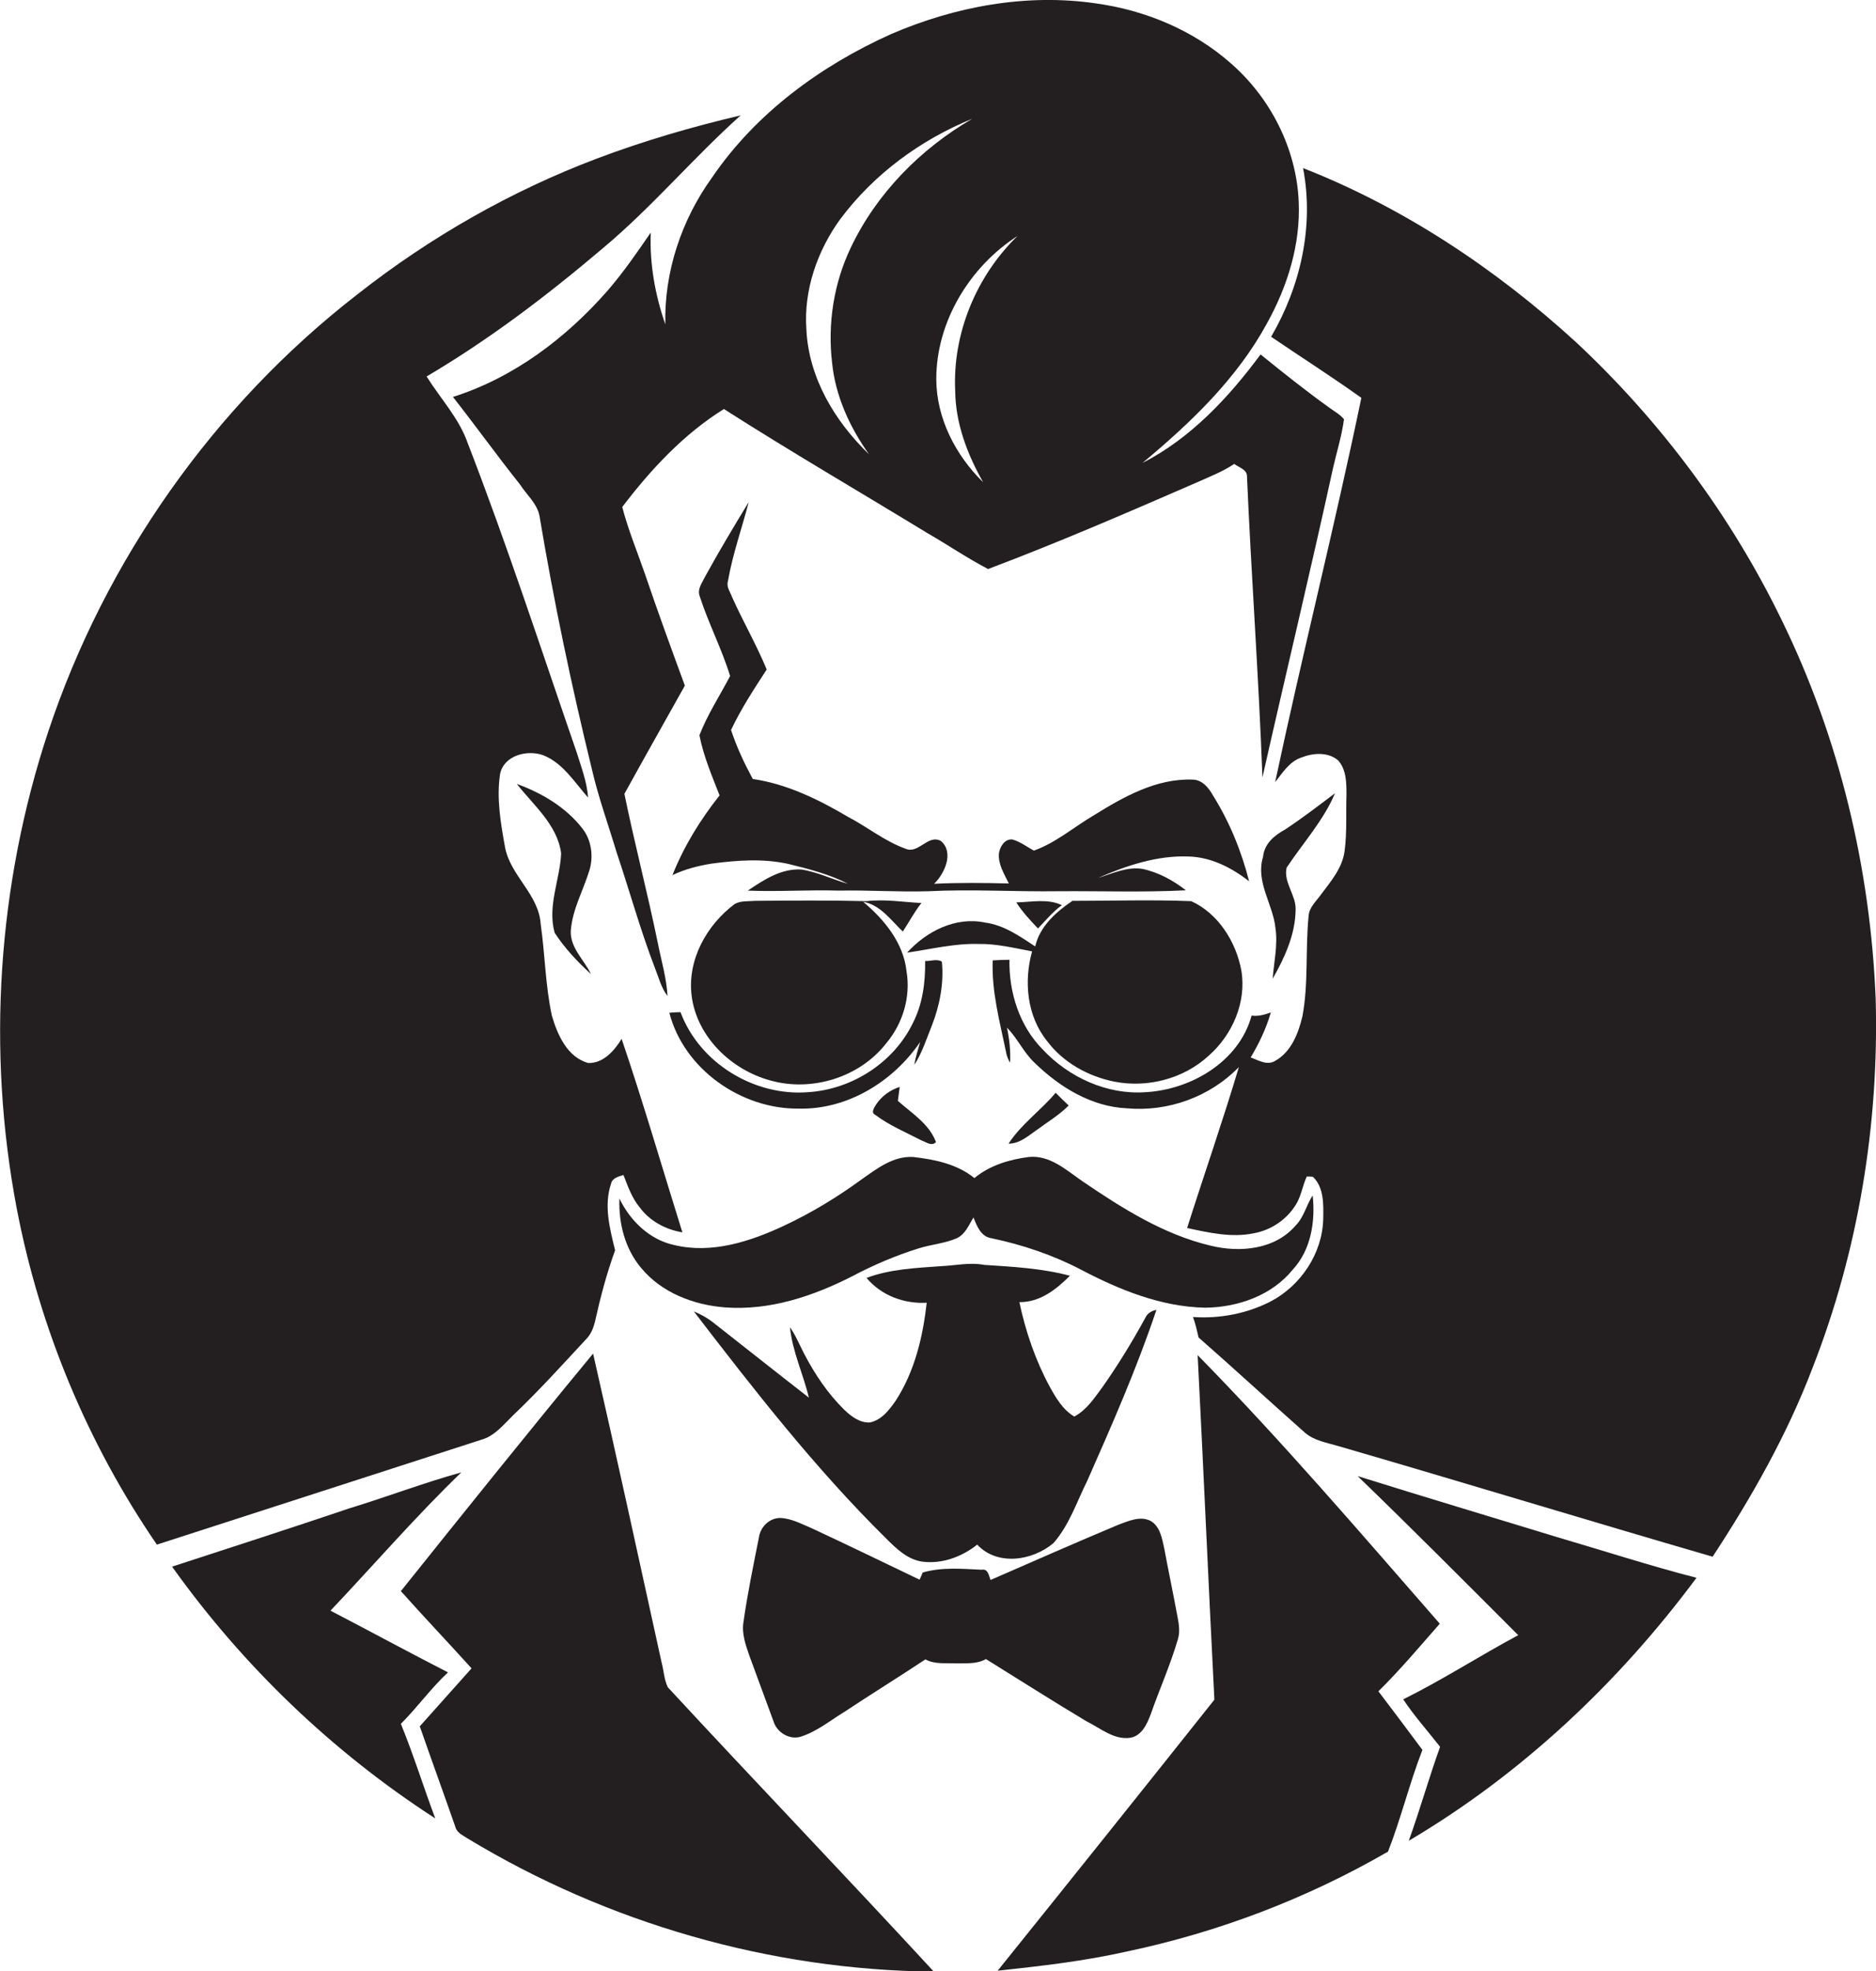 <?xml version="1.0" encoding="utf-8"?>
<!-- Generator: Adobe Illustrator 19.2.0, SVG Export Plug-In . SVG Version: 6.00 Build 0)  -->
<svg version="1.1" id="Layer_1" xmlns="http://www.w3.org/2000/svg" xmlns:xlink="http://www.w3.org/1999/xlink" x="0px" y="0px"
	 viewBox="0 0 605.1 635.7" enable-background="new 0 0 605.1 635.7" xml:space="preserve">
<g>
	<path fill="#231F20" d="M214.6,104.6c-3.3-9.5-5.1-19.5-4.7-29.6c-4.4,6.4-8.8,12.8-13.9,18.7c-13.4,15.3-30.3,28.1-49.9,34.3
		c7.3,9.3,14.2,18.9,21.6,28.2c2.1,3.3,5.5,6.1,6.3,10.1c4.6,27.5,10.3,54.7,16.9,81.7c2.1,9.1,5.3,17.9,8,26.9
		c4.2,12.5,7.7,25.2,12.4,37.4c1.2,3,2,6.3,4,8.9c-0.3-5.8-2-11.4-3.1-17c-3.3-16.1-7.5-32.1-10.8-48.2c6.4-11.6,13-23.3,19.5-34.9
		c-4.4-12-8.8-24-12.9-36.1c-2.5-7.2-5.4-14.2-7.3-21.5c9.2-12.1,19.8-23.5,32.8-31.6c21.6,13.8,43.8,26.7,65.6,40
		c6.6,3.8,12.9,8.1,19.6,11.6c22.8-8.6,45.2-18.3,67.5-28c4-1.8,8.2-3.4,11.9-5.9c1.4,1.1,3.9,1.7,4.1,3.7c1.4,32.5,3.8,64.9,5,97.4
		c7.5-33.3,15.5-66.5,22.8-99.9c1.2-5.2,2.8-10.3,3.5-15.6c-1.2-1.5-2.9-2.4-4.4-3.5c-7.7-5.5-15.1-11.4-22.5-17.4
		c-10.3,13.9-22.5,27-38.1,35c15.5-12.9,30.5-27.2,40.2-45.1c6.6-11.9,10.8-25.4,10.2-39.1c-0.7-17-9-33.4-21.8-44.6
		C385,9.8,369.5,3.3,353.5,1.1c-22.4-3.3-45.5,1-66.1,9.9c-22.7,10.2-43.6,25.5-57.7,46.2C219.8,70.9,214.2,87.7,214.6,104.6z
		 M328.2,76.1c-13.3,12.9-21,31.5-20.1,50c0.1,10.4,3.9,20.4,9,29.4c-8.9-8.7-15.1-20.7-15.1-33.3C302,103.7,312.8,86,328.2,76.1z
		 M271,70.7c10.8-14.5,25.9-25.6,42.6-32.4c-16.7,9.7-30.9,24.1-39.2,41.6c-5.5,11.5-7.5,24.6-6,37.2c1.1,10.7,5.7,20.7,11.9,29.4
		c-11-10.6-19.5-24.7-20.2-40.3C259.2,93.6,263.6,80.9,271,70.7z"/>
	<path fill="#231F20" d="M165.6,456.3c8.2-7.8,15.8-16.2,23.5-24.5c1.6-1.6,2.4-3.8,2.9-6c1.7-7.6,3.7-15.2,6.4-22.6
		c-1.7-7-3.7-14.4-1.3-21.5c0.4-1.9,2.5-2.3,4-2.8c1.4,3.6,2.7,7.4,5.2,10.4c3.3,4.5,8.4,7.2,13.8,8.1
		c-6.5-20.8-12.6-41.8-19.6-62.4c-2.3,3.8-5.9,7.9-10.7,7.8c-6.8-1.8-10-9.1-11.8-15.3c-2.1-9.7-2.2-19.7-3.6-29.5
		c-0.6-9.6-9.8-15.6-11.5-24.8c-1.4-7.7-2.8-15.8-1.6-23.6c1.2-6,8.7-7.9,13.8-6.1c6.5,2.5,10.2,8.8,14.6,13.7
		c-0.4-5.1-2.2-9.8-3.7-14.6c-11.5-33.3-22.4-66.8-35.1-99.6c-2.8-8.1-8.8-14.4-13.3-21.6c20.2-11.9,39-26.2,56.9-41.4
		c15.8-13.2,29.1-29.1,44.4-42.8c-15.7,3.7-31.2,8.2-46.3,13.9c-27.8,10.5-53.9,25.4-77.3,43.8c-46.2,35.8-81.4,85.7-99.8,141.2
		C-0.8,285.4-4.3,338.8,5.4,389.7c7.4,38.7,22.9,75.9,45.2,108.4c35.1-11.3,70.1-22.7,105.2-34C159.8,462.8,162.6,459.2,165.6,456.3
		z"/>
	<path fill="#231F20" d="M605,322.2C603.3,280,593.3,238,574.7,200c-16.3-33.6-39-64.1-66.3-89.6c-25.8-23.6-55.5-43.4-88.1-56.2
		c3.6,18.7-0.8,38.1-10.3,54.4c9.7,6.6,19.6,12.9,29.1,19.7c-8.6,41.4-19,82.5-27.8,123.9c2.4-3,4.6-6.6,8.4-7.9
		c3.8-1.5,8.6-1.9,11.9,0.9c2.7,3,2.7,7.3,2.7,11.1c-0.2,6,0.2,12.1-0.6,18.1c-0.7,5.6-4.6,10-7.8,14.3c-1.5,2.1-3.6,3.9-3.8,6.6
		c-1.1,10.8,0,21.7-2,32.4c-1.3,5.5-3.6,11.5-8.8,14.4c-2.6,1.6-5.4-0.2-7.9-1.1c2.7-4.5,5-9.3,6.5-14.5c-2,0.7-4,1.3-6.2,1
		c-4,14.8-19.5,23.9-34.2,24.7c-12.4,0.9-24.8-4.8-33.2-13.8c-7.5-7.6-10.9-18.4-10.7-28.9c-1.8,0-3.6,0.1-5.4,0.2
		c-0.4,10.1,2.3,19.8,4.3,29.6c0.2,1.2,0.7,2.4,1.3,3.4c0.2-3.8-0.2-7.6-1-11.3c3.4,3.4,5.4,8.1,9,11.4c8,7.8,18.3,14.1,29.7,14.6
		c13.2,1.2,26.8-3.7,36.1-13.3c-5.2,17.4-11.2,34.6-16.7,51.9c7,1.5,14.3,3.2,21.5,1.7c5.5-1,10.5-4.3,13.5-9.1
		c1.8-2.8,2.2-6.2,3.6-9.2c0.5,0,1.5,0,2,0.1c3.6,3.5,3.4,9,3.3,13.7c-0.3,11-7.2,21.3-16.8,26.4c-7.7,4-16.6,5.7-25.2,5.1
		c0.8,2.2,1.3,4.4,1.8,6.6c11.5,10.1,22.8,20.5,34.3,30.7c3,2.6,7,3.2,10.7,4.3c40.3,11.7,80.5,24,120.8,35.7
		c12.6-19.2,24-39.3,32.2-60.8C599.4,403.4,606.1,362.7,605,322.2z"/>
	<path fill="#231F20" d="M391.3,256.6c-1.4-2.5-3.5-5.2-6.7-5.2c-11.6-0.4-22.1,5.5-31.6,11.4c-6.5,3.8-12.3,8.9-19.5,11.5
		c-2.3-1.2-4.4-2.9-7-3.6c-2.5-0.2-4,2.4-4.3,4.5c-0.3,3.5,1.7,6.6,3.2,9.7c-8-0.2-16-0.3-24.1,0.1c3.4-3.3,6.5-10.1,2.2-13.8
		c-4.2-2.3-7.2,4.3-11.4,2.5c-6.7-2.4-12.3-7-18.6-10.3c-9.5-5.6-19.7-10.6-30.7-12.2c-2.7-5-5.2-10.3-7-15.8
		c3.2-6.8,7.4-13.2,11.5-19.5c-3.3-8-7.6-15.4-11.1-23.2c-0.6-1.7-2-3.4-1.4-5.3c1.5-8.7,4.5-17,6.7-25.5
		c-4.8,7.9-9.6,15.9-14.1,24.1c-0.9,1.9-2.6,4-1.7,6.3c2.8,8.7,7.1,16.9,9.8,25.7c-3.3,6.3-7.3,12.4-9.9,19.1c1.3,6.7,4,13,6.5,19.4
		c-6.2,7.8-11.5,16.4-15.2,25.7c4-1.9,8.3-3,12.6-3.7c8.2-1.1,16.7-1.7,24.8,0.1c6.5,1.6,13.2,3.3,19.2,6.4c-5-1.4-9.8-3.8-15-4.6
		c-6.5-0.4-12.1,3.3-17.3,6.8c9.8,0.4,19.5-0.3,29.3,0c9.7-0.2,19.3,0.5,29,0.2c14-0.7,28,0.2,42,0c13.7-0.1,27.3,0.4,41-0.3
		c-4.1-3.2-8.8-5.8-14-6.9c-5-0.8-9.7,1.5-14.3,2.9c9.2-4,19.1-7.3,29.2-6.9c7.2,0.2,13.9,3.6,19.5,8
		C400.4,274.4,396.6,265.1,391.3,256.6z"/>
	<path fill="#231F20" d="M187.8,267.1c-5.3-6.8-13.1-11.4-21.1-14.3c5.4,6.9,13.1,13.2,14.3,22.4c-0.4,8.5-4.5,17-2.1,25.6
		c3.2,4.9,7.3,9.3,11.7,13.3c-2.2-4.6-6.7-8.4-6.5-13.9c0.5-6.9,4-13,6-19.5C191.5,276.2,190.8,270.9,187.8,267.1z"/>
	<path fill="#231F20" d="M430.6,255.8c-5.3,4-10.5,8-16.1,11.7c-3.5,1.9-6.7,4.6-7.1,8.8c-2.5,8.1,3.2,15.2,4,23
		c0.8,5.5-0.5,10.9-0.9,16.3c3.9-6.8,7.3-14.3,7.4-22.2c0.2-4.7-4-8.9-2.9-13.6C420.3,271.8,426.9,264.6,430.6,255.8z"/>
	<path fill="#231F20" d="M291.2,300.4c2-3,3.7-6.3,6-9.2c-5.9-0.3-11.8-1.3-17.7-0.6c-12-0.3-23.9-0.2-35.9-0.1
		c-2.2,0.2-4.6-0.1-6.6,1c-9.1,6.8-15.4,18.1-13.9,29.7c1.7,13.2,12.8,23.8,25.3,27.2c13.3,3.8,28.8-0.9,37.4-11.9
		c5.4-6.4,8-15,6.6-23.3c-1-9.2-7.2-16.7-14-22.4C284,291.8,287.4,296.8,291.2,300.4z"/>
	<path fill="#231F20" d="M337.8,335.8c5.2,6.9,13.2,11.3,21.6,13c10.7,2.1,22.4-0.9,30.5-8.4c7.6-6.7,12.2-17.2,10.5-27.4
		c-1.7-9.3-7.5-18.5-16.2-22.4c-12.7-0.5-25.5-0.1-38.3-0.1c-5.3,3.6-10.5,8.2-12,14.7c-5-3.3-10.1-6.9-16.2-7.7
		c-9.4-2-18.9,2.8-25.1,9.7c7.6-1.1,15.2-3,22.9-2.8c5.9-0.1,11.6,1.3,17.4,2.4C330.2,316.4,331.2,327.7,337.8,335.8z"/>
	<path fill="#231F20" d="M342.5,291.9c-4.5-2.2-9.8-1-14.7-0.9c2,3.1,4.5,5.8,7,8.4C337.3,296.8,339.6,294,342.5,291.9z"/>
	<path fill="#231F20" d="M215.9,326.6c4.7,18.2,23.2,31.1,41.7,30.9c15.7,0.4,30.5-8.7,39.2-21.5c-0.7,2.5-1.5,4.9-1.9,7.4
		c2.5-3.8,3.9-8.3,5.6-12.5c2.6-6.6,4-13.8,3.3-20.8c-1.6-1-3.7-0.1-5.4-0.2c0.1,6.9-0.8,13.9-4,20.1c-6.2,12.7-19.6,21.3-33.7,22.2
		c-17.4,1.4-35.1-9.4-41.2-25.8C218.2,326.4,217.1,326.5,215.9,326.6z"/>
	<path fill="#231F20" d="M282.5,356.3c-0.5,0.9-1.7,2.5-0.2,3.2c4.5,3.4,9.8,5.6,14.8,8.2c1.5,0.5,3.4,2.1,4.8,0.6
		c-2.2-5.9-7.8-9.3-12.3-13.3c0.2-1.5,0.4-3,0.6-4.5C287.1,351.5,284.3,353.5,282.5,356.3z"/>
	<path fill="#231F20" d="M344.7,356.5c-1.4-1.3-2.8-2.7-4.2-4.1c-4.8,5.7-11.1,10.1-15.2,16.4c3.5,0,6.1-2.3,8.8-4.2
		C337.6,362,341.5,359.7,344.7,356.5z"/>
	<path fill="#231F20" d="M294.6,373.1c-6.5-0.4-11.8,3.8-16.8,7.3c-7.8,5.7-16.2,10.8-25,14.9c-10.9,5.1-23.3,9.1-35.3,6.2
		c-8-1.7-14.3-7.9-17.7-15c-0.3,8,1.8,16.3,7.1,22.5c6.6,7.9,16.8,11.8,26.9,12.6c14.4,1.1,28.5-3.6,41.2-10.1
		c6.8-3.6,13.9-6.6,21.2-8.9c4.1-1.3,8.5-1.6,12.4-3.3c2.8-1.3,3.9-4.3,5.4-6.7c1.1,2.8,2.4,6.2,5.8,6.7c10,2.1,19.8,5.4,28.8,10.1
		c12.4,6.5,25.8,12,40.1,12.3c10.5-0.1,21.5-3.9,28.3-12.3c5.9-6.4,7.3-15.6,6.4-23.9c-2,3-2.8,7-5.5,9.7c-6.7,7.8-18,8.8-27.4,6.5
		c-15.2-3.6-28.6-12.1-41.4-20.8c-5.2-3.6-10.5-8.5-17.3-7.8c-6.2,0.8-12.6,2.7-17.5,6.8C308.6,375.3,301.4,373.9,294.6,373.1z"/>
	<path fill="#231F20" d="M223.8,422.9c19.5,25.4,39.2,50.7,62,73.2c3.3,3.3,7,6.9,11.8,7.5c6.3,0.8,12.7-1.6,17.6-5.5
		c6.5,7,17.9,5.2,24.6-0.5c5.1-5.8,7.5-13.3,10.9-20.1c8-18.1,16-36.3,22.3-55.1c-1.6,0.3-2.9,1.1-3.6,2.6
		c-4.2,7.7-8.8,15.2-13.8,22.3c-2.6,3.5-5.1,7.4-9.1,9.5c-3.7-2.2-5.9-6-7.9-9.6c-4.6-8.5-7.8-17.8-9.8-27.3
		c6.6,0.1,11.9-4.1,16.3-8.5c-9-2.4-18.3-2.9-27.6-3.5c-4.6-0.9-9.3,0.2-13.9,0.4c-8.1,0.6-16.4,0.9-24.1,3.8
		c4.8,5.7,12.1,8.4,19.4,8c-1.2,11-3.9,22.2-10,31.6c-2.1,3-4.5,6.2-8.3,7c-3.3,0.2-6.1-2-8.3-4.1c-5.3-5.2-9.5-11.5-12.9-18
		c-1.5-2.9-2.7-5.9-4.6-8.6c0.8,7.9,4.3,15.1,6.1,22.7c-10.3-8-20.5-16.1-30.7-24.1C228.2,425,226,423.8,223.8,422.9z"/>
	<path fill="#231F20" d="M213.4,536.1c-7.3-33.2-14.5-66.4-22.1-99.6c-20.9,25.3-41.5,51-62,76.6c7.5,8.4,15.3,16.6,22.8,24.9
		c-5.6,6.2-11.1,12.5-16.7,18.7c3.8,10.9,7.7,21.6,11.5,32.5c0.5,1.9,2.5,2.7,4,3.7c45.1,27.3,97.6,42.4,150.3,42.9
		c-28.4-30.8-57.4-61-85.8-91.7C214.2,541.6,214.1,538.7,213.4,536.1z"/>
	<path fill="#231F20" d="M444.6,545.4c7-6.9,13.3-14.4,19.8-21.8c-25.6-29.3-50.9-58.9-78.1-86.6c1.9,37,3.5,74.1,5.4,111.1
		c-23.2,29.2-46.5,58.3-69.9,87.4c14-1.5,28-3.1,41.7-6.2c29.5-6.2,58.1-17.1,84.2-32.2c4.2-10.7,6.9-22,11.1-32.8
		C454.1,558,449.4,551.7,444.6,545.4z"/>
	<path fill="#231F20" d="M144.5,539.3c-12.7-6.5-25.2-13.3-37.9-19.9c14.1-14.9,27.5-30.4,42.2-44.6c-12.2,3.4-24,7.9-36.1,11.6
		c-19,6.4-38.1,12.6-57.2,18.8c22.9,32.1,51.8,59.8,84.9,81.2c-3.8-10.1-7-20.5-11.1-30.5C134.6,550.6,139,544.4,144.5,539.3z"/>
	<path fill="#231F20" d="M437.9,476c17.5,16.9,34.6,34.1,51.8,51.3c-12.5,6.7-24.4,14.4-37.1,20.7c3.6,5.4,7.9,10.2,11.9,15.3
		c-3.6,10-6.5,20.3-10.1,30.3c36.4-21.5,67.7-51,92.8-84.8c-15.1-3.9-29.9-8.7-44.9-13.1C480.7,489.1,459.3,482.7,437.9,476z"/>
	<path fill="#231F20" d="M364.5,560.4c3.8-0.6,5.5-4.5,6.7-7.7c2.8-8,6.3-15.8,8.7-24c0.9-2.8,0.2-5.7-0.3-8.4
		c-1.3-7-2.8-14.1-4.1-21.1c-0.7-3.1-1.3-6.9-4.3-8.7c-3.4-1.8-7.2,0-10.5,1.2c-13.8,5.8-27.5,11.8-41.2,17.8
		c-0.6-1.5-0.8-3.7-2.9-3.3c-6.3-0.3-12.8-0.9-19,0.9c-0.2,0.6-0.7,1.7-1,2.3c-11.5-5.5-23-11.1-34.6-16.5
		c-3.4-1.4-6.7-3.3-10.5-3.4c-3.4,0.1-6.2,2.9-6.7,6.2c-1.8,9.1-3.7,18.2-5,27.4c-0.6,3.7,0.7,7.3,1.9,10.8
		c2.6,7.1,5.2,14.2,7.8,21.2c1.1,3.6,5.2,6.1,8.9,4.9c5.2-1.7,9.4-5.2,14-8c8.6-5.7,17.5-11.2,26.1-16.9c3,1.7,6.6,1.1,9.9,1.3
		c3.2-0.1,6.7,0.3,9.6-1.4c10.8,6.7,21.6,13.6,32.5,20.1C355.1,557.4,359.3,561.1,364.5,560.4z"/>
</g>
</svg>
